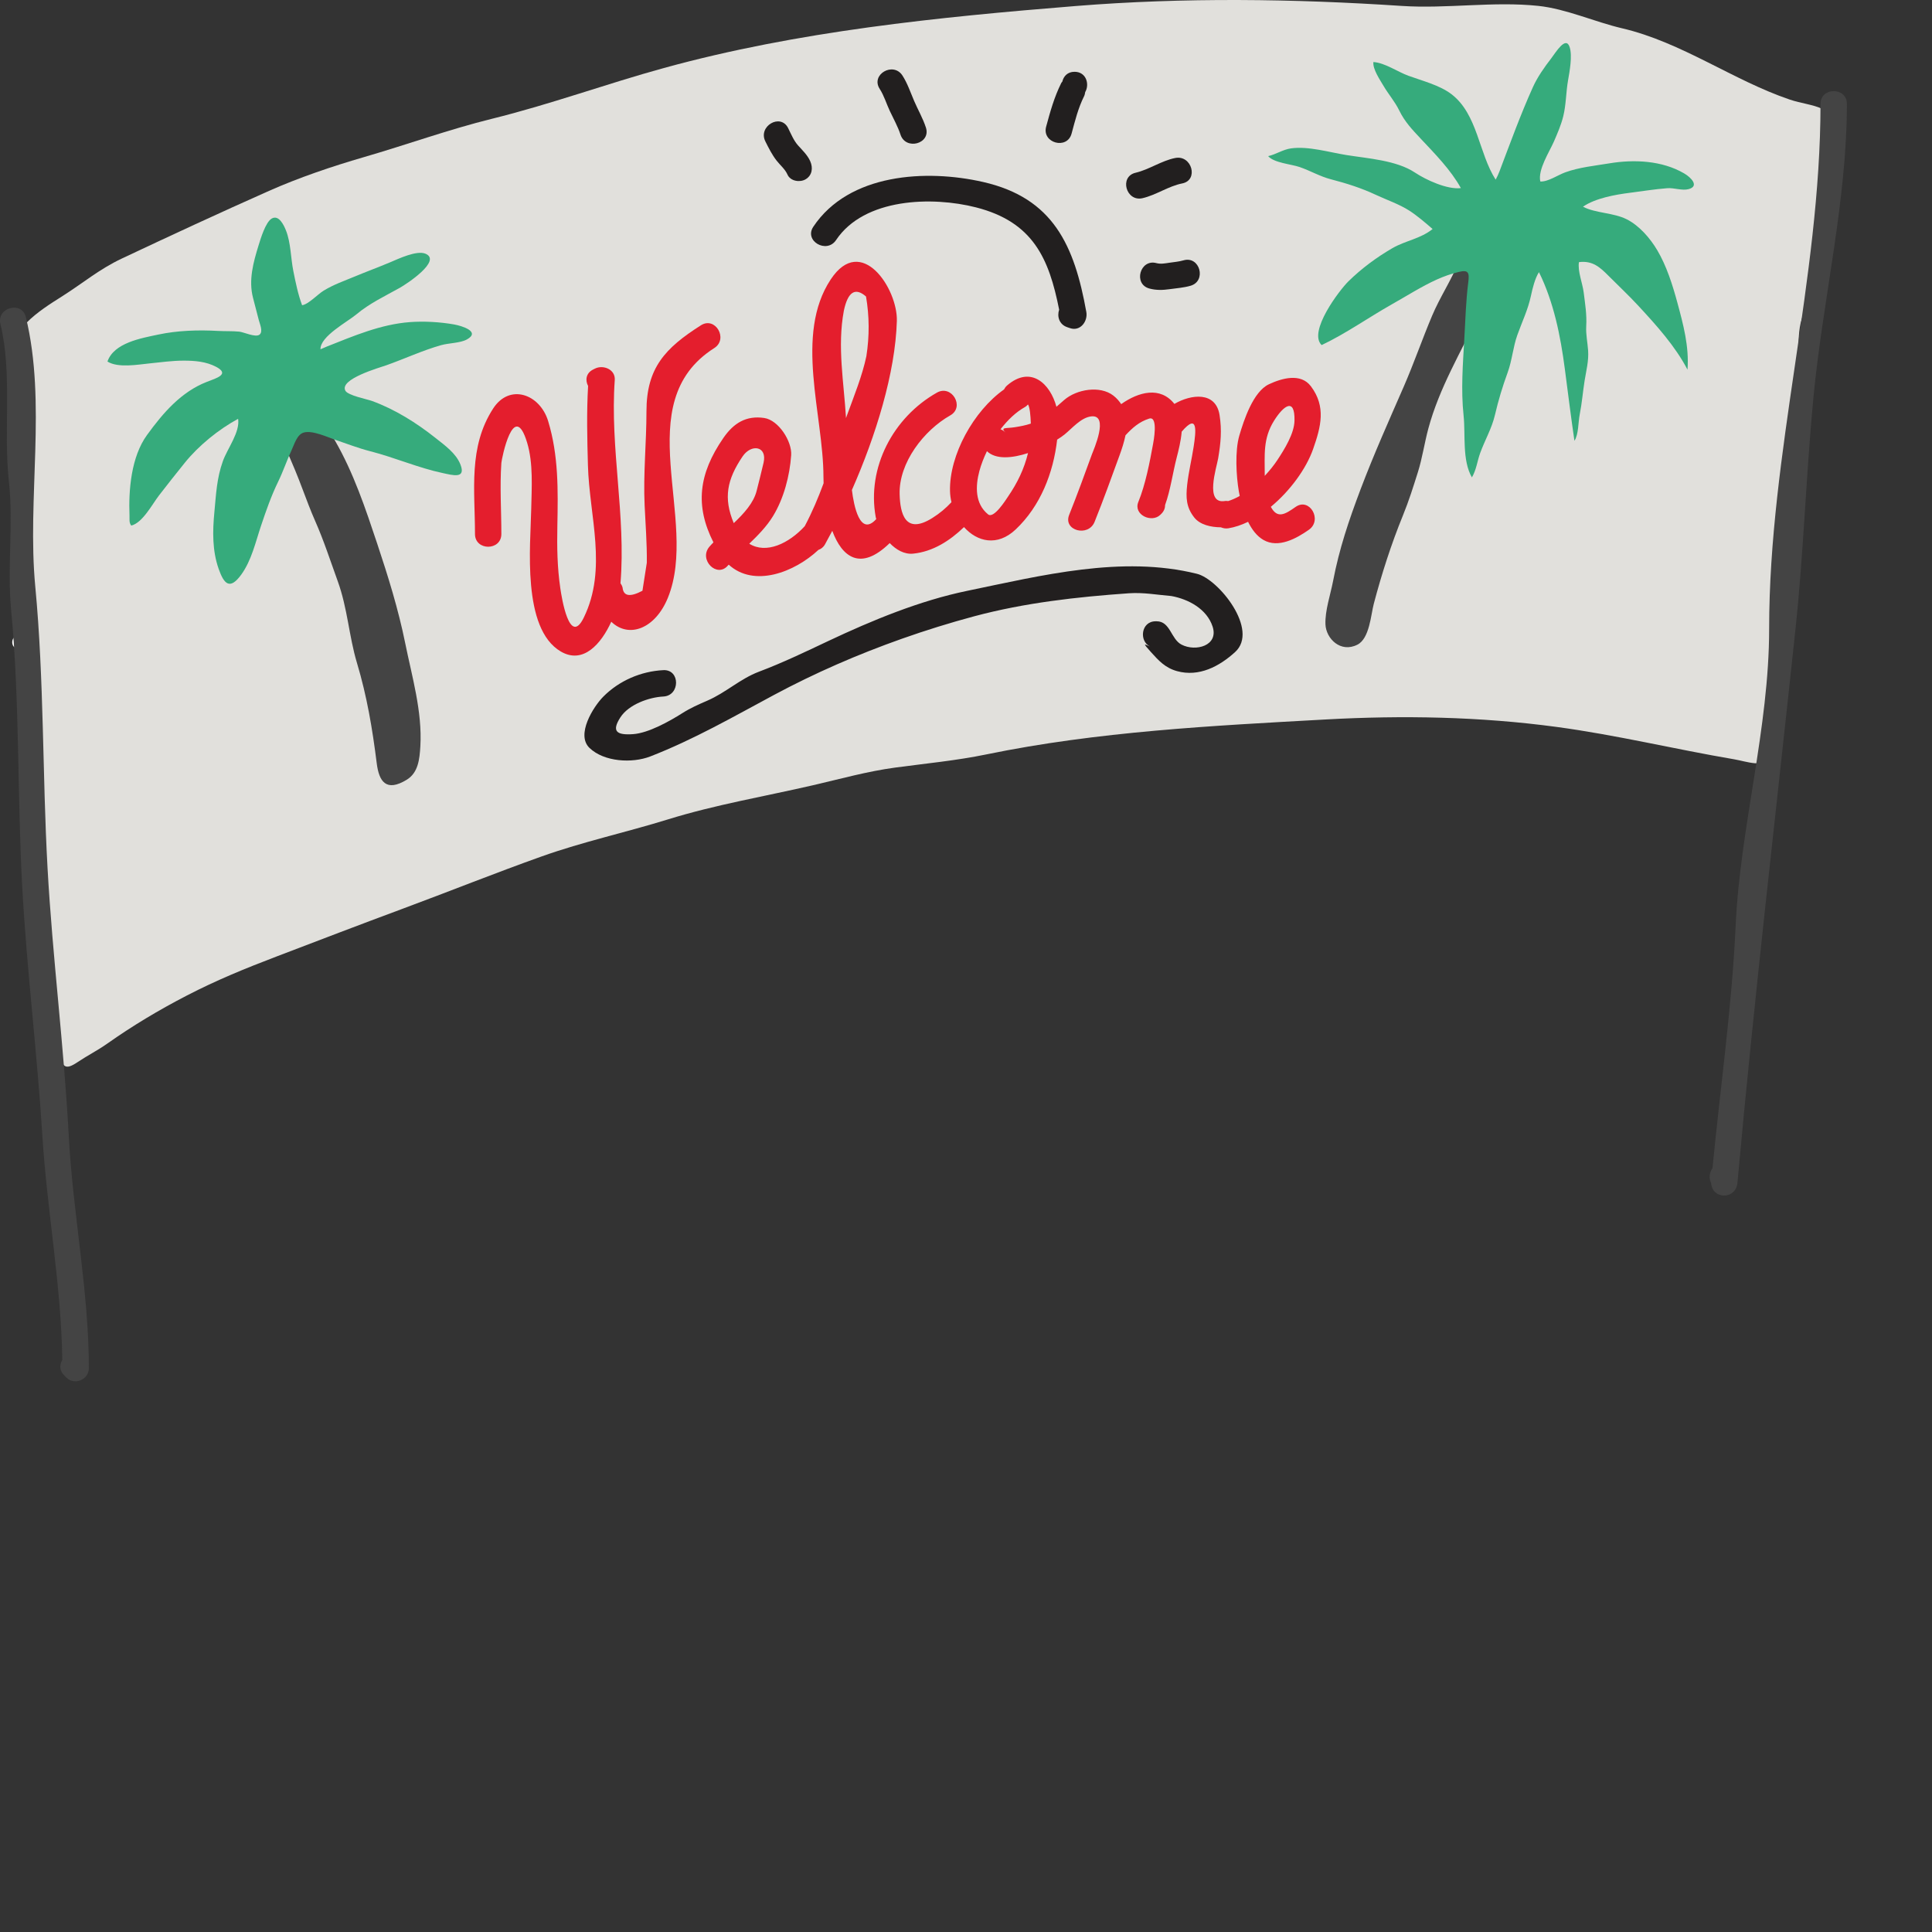 <?xml version="1.0" encoding="utf-8"?>
<!-- Generator: Adobe Illustrator 16.0.0, SVG Export Plug-In . SVG Version: 6.00 Build 0)  -->
<!DOCTYPE svg PUBLIC "-//W3C//DTD SVG 1.1//EN" "http://www.w3.org/Graphics/SVG/1.1/DTD/svg11.dtd">
<svg version="1.1" id="Layer_1" xmlns="http://www.w3.org/2000/svg" xmlns:xlink="http://www.w3.org/1999/xlink" x="0px" y="0px"
	 width="250px" height="250px" viewBox="0 0 250 250" enable-background="new 0 0 250 250" xml:space="preserve">
<rect x="0" y="0" width="250" height="250" fill="#333333" stroke="none"/>
<path fill="#E1E0DC" d="M8.017,38.357c2.697-1.705,4.824-3.526,7.757-4.907c6.363-2.998,12.605-5.895,19.035-8.75
	c3.868-1.716,8.173-3.176,12.25-4.359c5.542-1.606,11.031-3.596,16.634-4.98c7.56-1.87,14.778-4.515,22.22-6.562
	c17.293-4.755,35.494-6.586,53.306-8.022c14.018-1.128,28.219-0.935,42.17-0.01c5.827,0.387,11.86-0.62,17.668-0.005
	c3.604,0.381,7.266,2.062,10.827,2.896c7.755,1.812,14.363,6.735,21.708,9.227c2.92,0.99,6.422,0.619,5.467,4.755
	c-0.746,3.233-1.466,6.331-1.666,9.73c-0.195,3.285-0.527,6.479-0.908,9.689c-0.188,1.571-0.854,2.67-1.33,4.18
	c-0.455,1.446-0.422,3.029-0.422,4.56c0,3.256,0.104,6.509-0.422,9.648c-0.506,3.022-1.304,6.293-1.627,9.393
	c-0.311,2.993-0.51,6.375-0.189,9.416c0.152,1.448,0.51,3.024,0.344,4.602c-0.167,1.562-0.663,2.964-0.766,4.56
	c-0.209,3.277-0.391,6.454-0.76,9.69c-0.162,1.413,0.061,3.409-0.381,4.749c-0.529,1.611-2.925,0.667-4.56,0.391
	c-7.619-1.295-15.212-3.144-22.994-4.19c-9.871-1.326-19.845-1.513-29.834-0.959c-14.653,0.812-29.487,1.548-43.915,4.522
	c-3.89,0.802-7.85,1.173-11.787,1.703c-3.637,0.49-7.062,1.46-10.64,2.285c-6.202,1.433-12.655,2.524-18.763,4.418
	c-5.428,1.683-10.971,2.879-16.339,4.791c-6.064,2.161-12.033,4.56-18.05,6.792c-5.399,2.004-10.775,4.063-16.194,6.132
	c-4.102,1.564-7.808,3.076-11.686,5.082c-3.648,1.889-6.993,3.894-10.306,6.229c-1.243,0.877-2.577,1.547-3.792,2.365
	c-1.698,1.143-1.968,0.66-2.531-1.332c-1.75-6.186-1.455-13.222-2.408-19.801c-0.512-3.53-1.133-7.006-1.34-10.598
	c-0.208-3.614-0.005-7.279,0.005-10.87c0.019-7.175-1.524-13.824-1.524-20.9c0-7.582-0.293-14.826-0.76-22.228
	c-0.105-1.638-0.315-3.255-0.356-4.897C1.052,42.73,5.08,40.211,8.017,38.357z"/>
<path fill="#FFFFFF" d="M2.406,82.25c-1.1,0-1.1,1.706,0,1.706C3.507,83.956,3.507,82.25,2.406,82.25z"/>
<path fill="#444444" d="M39.166,63.344c0.519,1.366,1.033,2.751,1.62,4.079c1.132,2.563,1.957,5.137,2.915,7.777
	c1.281,3.532,1.448,7.1,2.482,10.555c1.307,4.353,2.011,8.582,2.566,13.014c0.296,2.348,1.207,3.763,3.887,2.126
	c1.496-0.915,1.658-2.694,1.757-4.314c0.27-4.496-1.092-9.062-1.958-13.351c-0.889-4.397-2.217-8.655-3.632-12.903
	c-1.51-4.528-3.053-9.149-5.449-13.297c-0.885-1.53-2.293-4.148-4.222-4.568c-3.056-0.666-3.356,2.9-2.409,5.002
	c0.503,1.116,0.972,2.196,1.449,3.346C38.517,61.634,38.842,62.485,39.166,63.344z"/>
<path fill="#444444" d="M188.762,33.892c-1.025,2.475-2.447,4.583-3.455,6.98c-1.271,3.014-2.341,6.118-3.646,9.118
	c-1.941,4.454-3.871,8.749-5.594,13.302c-1.525,4.038-2.769,7.711-3.57,11.907c-0.339,1.762-1.051,3.806-0.984,5.588
	c0.067,1.831,1.949,3.746,4.141,2.631c1.566-0.798,1.738-3.868,2.115-5.291c1.026-3.881,2.254-7.714,3.771-11.432
	c0.769-1.879,1.339-3.71,1.933-5.592c0.574-1.821,0.854-3.789,1.352-5.641c1.427-5.298,4.236-9.926,6.56-14.82
	c0.593-1.247,2.199-4.853,1.522-6.276c-1.639-3.446-4.049,0.941-5.355,0.983"/>
<path fill="#36AB7C" d="M33.487,41.417c0.12,0.483,0.602,1.504,0.085,1.891c-0.521,0.388-2.028-0.335-2.613-0.394
	c-0.91-0.089-1.83-0.04-2.743-0.092c-2.56-0.145-5.255-0.06-7.765,0.477c-2.157,0.462-5.719,1.055-6.546,3.486
	c1.382,0.86,3.929,0.392,5.481,0.236c1.483-0.148,2.895-0.354,4.383-0.354c1.441,0,2.903,0.115,4.206,0.805
	c1.816,0.963,0.016,1.465-1.203,1.938c-3.331,1.295-5.669,4.015-7.754,6.888c-2.036,2.808-2.396,7.077-2.26,10.44
	c0.019,0.465-0.08,0.885,0.227,1.273c1.462-0.349,2.72-2.775,3.588-3.9c1.093-1.418,2.218-2.839,3.347-4.237
	c1.793-2.225,4.395-4.328,6.893-5.678c0.267,1.729-1.39,3.841-1.972,5.475c-0.8,2.237-0.878,4.265-1.1,6.596
	c-0.237,2.479-0.282,4.981,0.56,7.366c0.691,1.954,1.446,2.758,2.925,0.713c1.331-1.845,1.843-4.206,2.557-6.329
	c0.648-1.93,1.312-3.843,2.211-5.689c0.646-1.325,1.11-2.722,1.731-4.062c0.379-0.813,0.705-2.036,1.577-2.293
	c1.131-0.332,3.141,0.627,4.213,0.984c1.503,0.502,2.828,1.033,4.383,1.432c3.185,0.812,6.234,2.16,9.396,2.827
	c1.267,0.268,3.029,0.795,2.291-1.099c-0.567-1.458-2.029-2.491-3.218-3.435c-2.468-1.963-5.268-3.718-8.228-4.796
	c-0.611-0.224-3.091-0.707-3.437-1.311c-0.866-1.515,4.422-3.001,5.312-3.316c2.33-0.826,4.706-1.931,7.069-2.595
	c1.02-0.286,2.475-0.263,3.335-0.739c1.812-1.005-0.646-1.762-1.662-1.941c-1.8-0.32-3.902-0.44-5.729-0.302
	c-3.759,0.285-7.28,1.795-10.737,3.164c-0.278,0.11-0.543,0.233-0.819,0.352c-0.059-1.676,3.499-3.551,4.664-4.531
	c1.684-1.414,3.693-2.356,5.606-3.426c0.873-0.488,5.481-3.517,3.314-4.411c-1.138-0.47-3.493,0.658-4.536,1.098
	c-1.531,0.646-3.093,1.217-4.619,1.855c-1.389,0.581-2.705,1.028-4.002,1.816c-0.803,0.488-1.966,1.77-2.805,1.899
	c-0.523-1.388-0.836-2.944-1.131-4.402c-0.342-1.687-0.322-3.67-0.952-5.262c-0.273-0.689-0.927-2.093-1.853-1.55
	c-0.799,0.469-1.438,2.633-1.697,3.465c-0.676,2.182-1.321,4.511-0.715,6.805C33.002,39.524,33.252,40.478,33.487,41.417z"/>
<path fill="#36AB7C" d="M180.178,32.111c-2.07,1.2-4.005,2.639-5.697,4.298c-1.162,1.139-5.252,6.523-3.463,8.244
	c3.117-1.473,6.051-3.561,9.064-5.261c1.932-1.088,3.882-2.338,5.85-3.225c0.928-0.417,1.858-0.743,2.838-0.981
	c1.238-0.3,1.383,0.08,1.223,1.34c-0.305,2.381-0.37,4.822-0.508,7.247c-0.188,3.352-0.455,6.635-0.096,10.021
	c0.26,2.459-0.205,5.768,1.074,7.98c0.58-0.979,0.688-2.092,1.071-3.151c0.612-1.687,1.5-3.172,1.914-4.939
	c0.448-1.917,0.975-3.656,1.646-5.496c0.574-1.575,0.688-3.271,1.248-4.835c0.614-1.72,1.375-3.274,1.758-5.064
	c0.209-0.977,0.521-2.265,1.041-3.073c1.918,3.884,2.793,8.276,3.348,12.531c0.408,3.119,0.795,6.23,1.242,9.292
	c0.549-0.835,0.482-2.418,0.69-3.453c0.286-1.428,0.396-2.885,0.626-4.324c0.21-1.323,0.547-2.538,0.454-3.908
	c-0.071-1.041-0.304-2.074-0.245-3.131c0.088-1.561-0.142-2.875-0.328-4.385c-0.144-1.167-0.804-2.776-0.613-3.918
	c1.756-0.224,2.722,0.656,3.834,1.778c1.275,1.284,2.582,2.499,3.826,3.843c2.34,2.528,4.793,5.236,6.385,8.291
	c0.225-2.99-0.539-5.828-1.315-8.687c-0.616-2.276-1.392-4.732-2.599-6.769c-0.926-1.561-2.322-3.175-3.938-3.993
	c-1.729-0.877-4.022-0.776-5.671-1.634c1.564-1.091,4.152-1.56,6.023-1.796c1.615-0.205,3.295-0.48,4.896-0.6
	c0.881-0.065,1.915,0.345,2.745,0.121c1.417-0.38,0.342-1.5-0.569-2.033c-2.867-1.678-6.492-1.835-9.685-1.303
	c-1.896,0.314-3.888,0.503-5.706,1.163c-0.965,0.35-2.252,1.25-3.229,1.182c-0.334-1.545,1.185-3.833,1.771-5.188
	c0.461-1.066,0.918-2.114,1.199-3.244c0.375-1.514,0.351-3.109,0.62-4.646c0.197-1.137,0.582-3.151,0.211-4.305
	c-0.494-1.536-1.829,0.73-2.396,1.464c-0.868,1.126-1.762,2.388-2.352,3.692c-1.623,3.593-2.951,7.283-4.347,10.952
	c-0.136,0.354-0.301,0.71-0.482,1.038c-2.2-3.414-2.32-8.467-5.727-11.065c-1.531-1.168-3.789-1.728-5.578-2.383
	c-1.414-0.519-3.022-1.672-4.515-1.771c-0.108,0.91,0.859,2.316,1.296,3.063c0.66,1.13,1.478,2.034,2.055,3.221
	c0.705,1.445,1.666,2.451,2.738,3.597c1.826,1.948,3.922,4.06,5.229,6.431c-1.736,0.217-4.489-1.043-5.939-2.008
	c-2.39-1.587-6.044-1.816-8.877-2.27c-2.242-0.357-4.892-1.169-7.143-0.863c-1.075,0.145-1.945,0.778-2.977,1.005
	c0.752,0.875,2.952,1.031,4.055,1.406c1.383,0.47,2.613,1.212,4.055,1.588c2.059,0.537,3.93,1.127,5.848,2.025
	c1.403,0.654,3.004,1.199,4.297,2.027c1.022,0.657,2.127,1.605,3.024,2.385C183.816,30.9,181.869,31.132,180.178,32.111z"/>
<path fill="#E41E2D" d="M90.701,42.092c-4.64,2.95-7.049,5.523-7.049,11.136c0,4.082-0.429,8.078-0.238,12.169
	c0.116,2.49,0.312,4.918,0.284,7.416c-0.188,1.21-0.378,2.42-0.566,3.63c-1.6,0.847-2.456,0.713-2.571-0.403
	c-0.057-0.229-0.158-0.405-0.271-0.566c0.724-8.744-1.373-17.482-0.74-26.301c0.099-1.377-1.5-2.012-2.567-1.474
	c-0.08,0.04-0.159,0.08-0.238,0.12c-0.947,0.477-1.023,1.401-0.646,2.127c-0.2,3.428-0.115,6.822-0.021,10.262
	c0.179,6.593,2.557,13.391-0.542,19.72c-1.856,3.795-2.866-2.68-3.026-3.77c-0.406-2.768-0.441-5.345-0.388-8.116
	c0.09-4.624,0.163-9.092-1.191-13.55c-1.065-3.507-4.99-4.913-7.116-1.632c-3.238,4.995-2.352,10.574-2.352,16.237
	c0,2.201,3.413,2.201,3.413,0c0-3.092-0.214-6.083,0-9.188c0.038-0.55,1.602-8.333,3.329-2.648c0.82,2.7,0.589,5.826,0.535,8.614
	c-0.088,4.659-1.239,15.46,3.828,18.43c2.894,1.693,5.229-0.991,6.531-3.854c2.286,2.206,5.699,0.899,7.326-3.102
	c4.107-10.119-5.195-25.192,6.001-32.31C94.276,43.862,92.564,40.907,90.701,42.092z"/>
<path fill="#E41E2D" d="M167.652,65.595c-1.358,0.952-2.355,1.587-3.207-0.013c2.502-2.072,4.584-4.938,5.475-7.486
	c1.018-2.904,1.688-5.481-0.291-8.114c-1.32-1.757-3.785-1.031-5.438-0.255c-2.035,0.956-3.248,4.67-3.825,6.643
	c-0.577,1.972-0.405,5.208-0.06,7.214c0.032,0.188,0.073,0.393,0.115,0.594c-0.492,0.273-0.99,0.5-1.497,0.66
	c-0.135-0.007-0.261-0.035-0.409-0.01c-2.677,0.461-1.084-4.338-0.884-5.523c0.334-1.973,0.493-3.623,0.179-5.604
	c-0.49-3.073-3.672-2.704-5.845-1.435c-1.821-2.31-4.628-1.568-6.883,0.026c-0.263-0.388-0.573-0.763-1.015-1.104
	c-1.733-1.342-4.758-0.811-6.342,0.553c-0.349,0.301-0.687,0.599-1.024,0.894c-0.786-2.955-3.3-5.414-6.382-2.758
	c-0.187,0.161-0.305,0.337-0.396,0.515c-3.932,2.771-7.103,8.496-6.992,13.159c0.011,0.488,0.081,0.966,0.187,1.433
	c-0.74,0.787-1.504,1.437-2.474,2.045c-3.567,2.24-4.161-0.673-4.232-3.062c-0.122-4.095,3.146-8.294,6.553-10.217
	c1.916-1.082,0.196-4.03-1.724-2.946c-5.656,3.192-9.098,9.69-7.921,16.118c0.016,0.08,0.049,0.167,0.066,0.248
	c-0.001,0.002-0.005,0.002-0.006,0.005c-2.102,2.313-2.898-1.725-3.144-3.772c3.092-7.01,5.618-15.144,5.816-21.863
	c0.123-4.176-4.598-11.352-8.548-5.396c-4.754,7.171-0.95,17.573-0.95,25.557c0,0.271,0.007,0.549,0.019,0.83
	c-0.693,1.88-1.477,3.736-2.441,5.557c-2.053,2.234-4.979,3.64-7.178,2.268c1.135-1.097,2.245-2.22,3.073-3.572
	c1.392-2.273,2.168-5.224,2.35-7.885c0.122-1.771-1.618-4.541-3.499-4.814c-2.323-0.337-3.94,0.653-5.27,2.581
	c-3.224,4.67-3.688,8.779-1.29,13.518c-0.186,0.191-0.373,0.383-0.533,0.573c-1.406,1.673,0.995,4.1,2.413,2.413
	c0.03-0.037,0.066-0.066,0.097-0.104c3.283,2.995,8.502,0.995,11.608-1.91c0.325-0.116,0.632-0.324,0.851-0.718
	c0.314-0.563,0.628-1.15,0.942-1.748c1.255,3.368,3.62,5.299,7.432,1.585c0.841,0.875,1.897,1.481,3.036,1.366
	c2.545-0.255,4.748-1.668,6.577-3.435c1.69,1.898,4.299,2.557,6.68,0.31c3.214-3.029,4.88-7.314,5.373-11.629
	c0.373-0.231,0.698-0.456,0.95-0.659c0.988-0.799,2.118-2.184,3.445-2.345c2.389-0.294,0.301,4.372,0.108,4.896
	c-0.954,2.62-1.907,5.245-2.946,7.84c-0.819,2.044,2.48,2.923,3.289,0.906c1.141-2.84,2.176-5.718,3.223-8.591
	c0.312-0.854,0.597-1.736,0.775-2.608c0.896-0.968,1.771-1.748,3.059-2.158c1.236-0.395,0.539,3.111,0.512,3.264
	c-0.438,2.402-0.986,5.258-1.908,7.516c-0.682,1.658,1.723,2.773,2.85,1.66c0.041-0.04,0.08-0.079,0.121-0.119
	c0.361-0.356,0.492-0.758,0.492-1.147c0.705-1.96,0.977-4.118,1.498-6.131c0.235-0.91,0.549-2.152,0.648-3.356
	c2.141-2.504,1.847-0.017,1.549,1.937c-0.255,1.664-0.65,3.249-0.839,4.928c-0.183,1.663-0.131,2.923,0.919,4.248
	c0.75,0.946,2.159,1.255,3.443,1.265c0.285,0.116,0.598,0.187,0.961,0.128c0.85-0.137,1.71-0.43,2.557-0.84
	c0.48,0.975,1.113,1.835,1.973,2.338c1.95,1.142,4.328-0.21,5.899-1.312C171.163,67.29,169.46,64.328,167.652,65.595z
	 M94.947,67.694c-1.357-3.263-0.881-5.636,1.144-8.634c1.125-1.663,3.211-1.349,2.715,0.813c-0.28,1.217-0.592,2.426-0.896,3.638
	C97.522,65.063,96.284,66.428,94.947,67.694z M109.473,54.1c-0.271-4.62-1.149-9.253-0.278-13.898
	c0.517-2.443,1.472-3.055,2.868-1.835c0.437,2.55,0.451,5.124,0.045,7.728c-0.53,2.531-1.613,5.191-2.505,7.636
	C109.558,53.853,109.517,53.977,109.473,54.1z M130.414,64.297c-0.277,0.406-1.814,2.863-2.555,2.265
	c-1.729-1.399-1.639-3.682-1.129-5.603c0.223-0.833,0.561-1.708,0.979-2.576c1.146,1.112,3.269,0.911,5.317,0.246
	C132.52,60.686,131.669,62.464,130.414,64.297z M131.312,55.282c-1.096,0.177-1.928-0.038-1.203,0.677
	c-0.203-0.201-0.422-0.33-0.645-0.408c0.924-1.196,1.996-2.229,3.163-2.878c0.17-0.094,0.276-0.217,0.394-0.337
	c0.233,0.33,0.334,1.419,0.369,2.475C132.719,55.044,132.001,55.171,131.312,55.282z M164.857,54.447
	c1.201-1.923,2.715-3.101,2.65-0.011c-0.035,1.681-1.302,3.707-2.213,5.089c-0.447,0.677-1.009,1.377-1.635,2.048
	c0-0.038-0.002-0.074-0.002-0.113C163.659,58.86,163.416,56.756,164.857,54.447z"/>
<path fill="#221F1F" d="M154.891,74.251c-9.729-2.422-20.158,0.227-29.728,2.201c-6.156,1.271-12.325,3.824-17.997,6.501
	c-2.961,1.398-5.893,2.81-8.954,3.963c-2.449,0.925-4.282,2.712-6.692,3.751c-1.137,0.492-2.166,0.943-3.236,1.62
	c-1.678,1.061-4.375,2.57-6.359,2.71c-2.132,0.151-2.824-0.35-1.642-2.18c1.073-1.658,3.694-2.595,5.553-2.688
	c2.19-0.109,2.201-3.522,0-3.413c-2.893,0.146-5.713,1.358-7.766,3.425c-1.281,1.29-3.583,4.927-1.783,6.647
	c1.89,1.806,5.511,2.005,7.855,1.096c5.623-2.186,10.706-5.113,16-7.953c5.318-2.853,10.874-5.266,16.563-7.279
	c3.082-1.09,6.208-2.062,9.365-2.908c6.543-1.751,13.277-2.503,20.014-2.976c1.85-0.131,3.656,0.204,5.488,0.357
	c2.215,0.402,4.6,1.677,5.341,3.96c0.8,2.463-2.188,3.283-4.028,2.325c-1.38-0.719-1.439-3.017-3.221-3.017h-0.12
	c-1.917,0-2.161,2.585-0.739,3.253c-0.681-0.252-1.059-0.587,0.129,0.733c0.998,1.108,1.852,2.046,3.379,2.466
	c2.854,0.785,5.483-0.626,7.506-2.466C162.973,81.51,157.675,74.942,154.891,74.251z"/>
<path fill="#221F1F" d="M140.57,40.367c-1.541-8.57-4.258-14.747-13.359-16.819c-7.357-1.677-17.35-1.122-21.97,5.792
	c-1.227,1.837,1.73,3.543,2.946,1.724c3.648-5.458,12.451-5.678,18.118-4.227c7.35,1.885,9.43,6.564,10.748,13.234
	c-0.285,0.841-0.025,1.911,1.062,2.274c0.117,0.04,0.238,0.08,0.357,0.12C139.811,42.914,140.786,41.554,140.57,40.367z"/>
<path fill="#221F1F" d="M104.847,20.871c-0.355-0.807-1-1.406-1.578-2.052c-0.562-0.625-0.912-1.498-1.285-2.244
	c-0.984-1.969-3.93-0.238-2.946,1.723c0.432,0.863,0.863,1.729,1.46,2.493c0.474,0.605,1.09,1.092,1.403,1.803
	c0.375,0.852,1.602,1.042,2.335,0.612C105.104,22.697,105.224,21.723,104.847,20.871z"/>
<path fill="#221F1F" d="M119.812,16.507c-0.382-1.182-1.028-2.297-1.52-3.438c-0.469-1.09-0.868-2.293-1.515-3.293
	c-1.19-1.842-4.145-0.132-2.946,1.724c0.568,0.878,0.869,1.921,1.312,2.862c0.46,0.98,1.045,2.025,1.379,3.052
	C117.195,19.498,120.492,18.606,119.812,16.507z"/>
<path fill="#221F1F" d="M139.045,9.289c-0.91,0-1.422,0.588-1.58,1.271c-0.04,0.063-0.095,0.095-0.132,0.168
	c-0.918,1.844-1.426,3.689-1.961,5.658c-0.58,2.126,2.713,3.027,3.289,0.906c0.457-1.677,0.837-3.271,1.618-4.841
	c0.091-0.182,0.115-0.356,0.144-0.532C141.014,10.914,140.57,9.289,139.045,9.289z"/>
<path fill="#221F1F" d="M152.073,20.444c-1.771,0.349-3.376,1.5-5.13,1.91c-2.144,0.5-1.234,3.789,0.906,3.289
	c1.758-0.408,3.358-1.56,5.131-1.909C155.139,23.31,154.225,20.02,152.073,20.444z"/>
<path fill="#221F1F" d="M153.146,33.688c-0.608,0.175-1.217,0.22-1.84,0.312c-0.559,0.083-1.113,0.194-1.666,0.047
	c-2.129-0.572-3.031,2.721-0.906,3.289c0.881,0.236,1.723,0.21,2.617,0.083c0.901-0.126,1.824-0.187,2.701-0.441
	C156.163,36.368,155.266,33.075,153.146,33.688z"/>
<path fill="#444444" d="M8.897,146.986c-0.609-11.561-2.103-23.104-2.746-34.687c-0.672-12.136-0.438-24.318-1.588-36.422
	C3.488,64.554,6.05,52.123,3.345,41.029c-0.52-2.139-3.812-1.231-3.289,0.906c1.567,6.438,0.368,13.769,1.095,20.358
	c0.604,5.489-0.237,11.097,0.288,16.621c1.133,11.928,0.781,24.02,1.445,35.986c0.595,10.728,1.935,21.394,2.601,32.086
	c0.601,9.604,2.443,19.39,2.577,28.986c-0.357,0.594-0.398,1.357,0.236,1.992l0.288,0.289c1.054,1.053,2.913,0.281,2.913-1.207
	C11.499,167.098,9.426,156.986,8.897,146.986z"/>
<path fill="#444444" d="M235.573,13.443c0,22.611-6.647,45.197-6.647,67.929c0,12.86-3.751,25.671-4.336,38.444
	c-0.48,10.467-1.982,20.904-2.996,31.354c-0.367,0.525-0.511,1.24-0.181,1.898c0.157,2.203,3.212,2.166,3.41-0.012
	c2.171-23.943,4.973-47.762,7.516-71.686c1.052-9.901,1.366-19.941,2.312-29.881c1.201-12.629,4.336-25.381,4.336-38.048
	C238.986,11.242,235.573,11.242,235.573,13.443z"/>
</svg>
